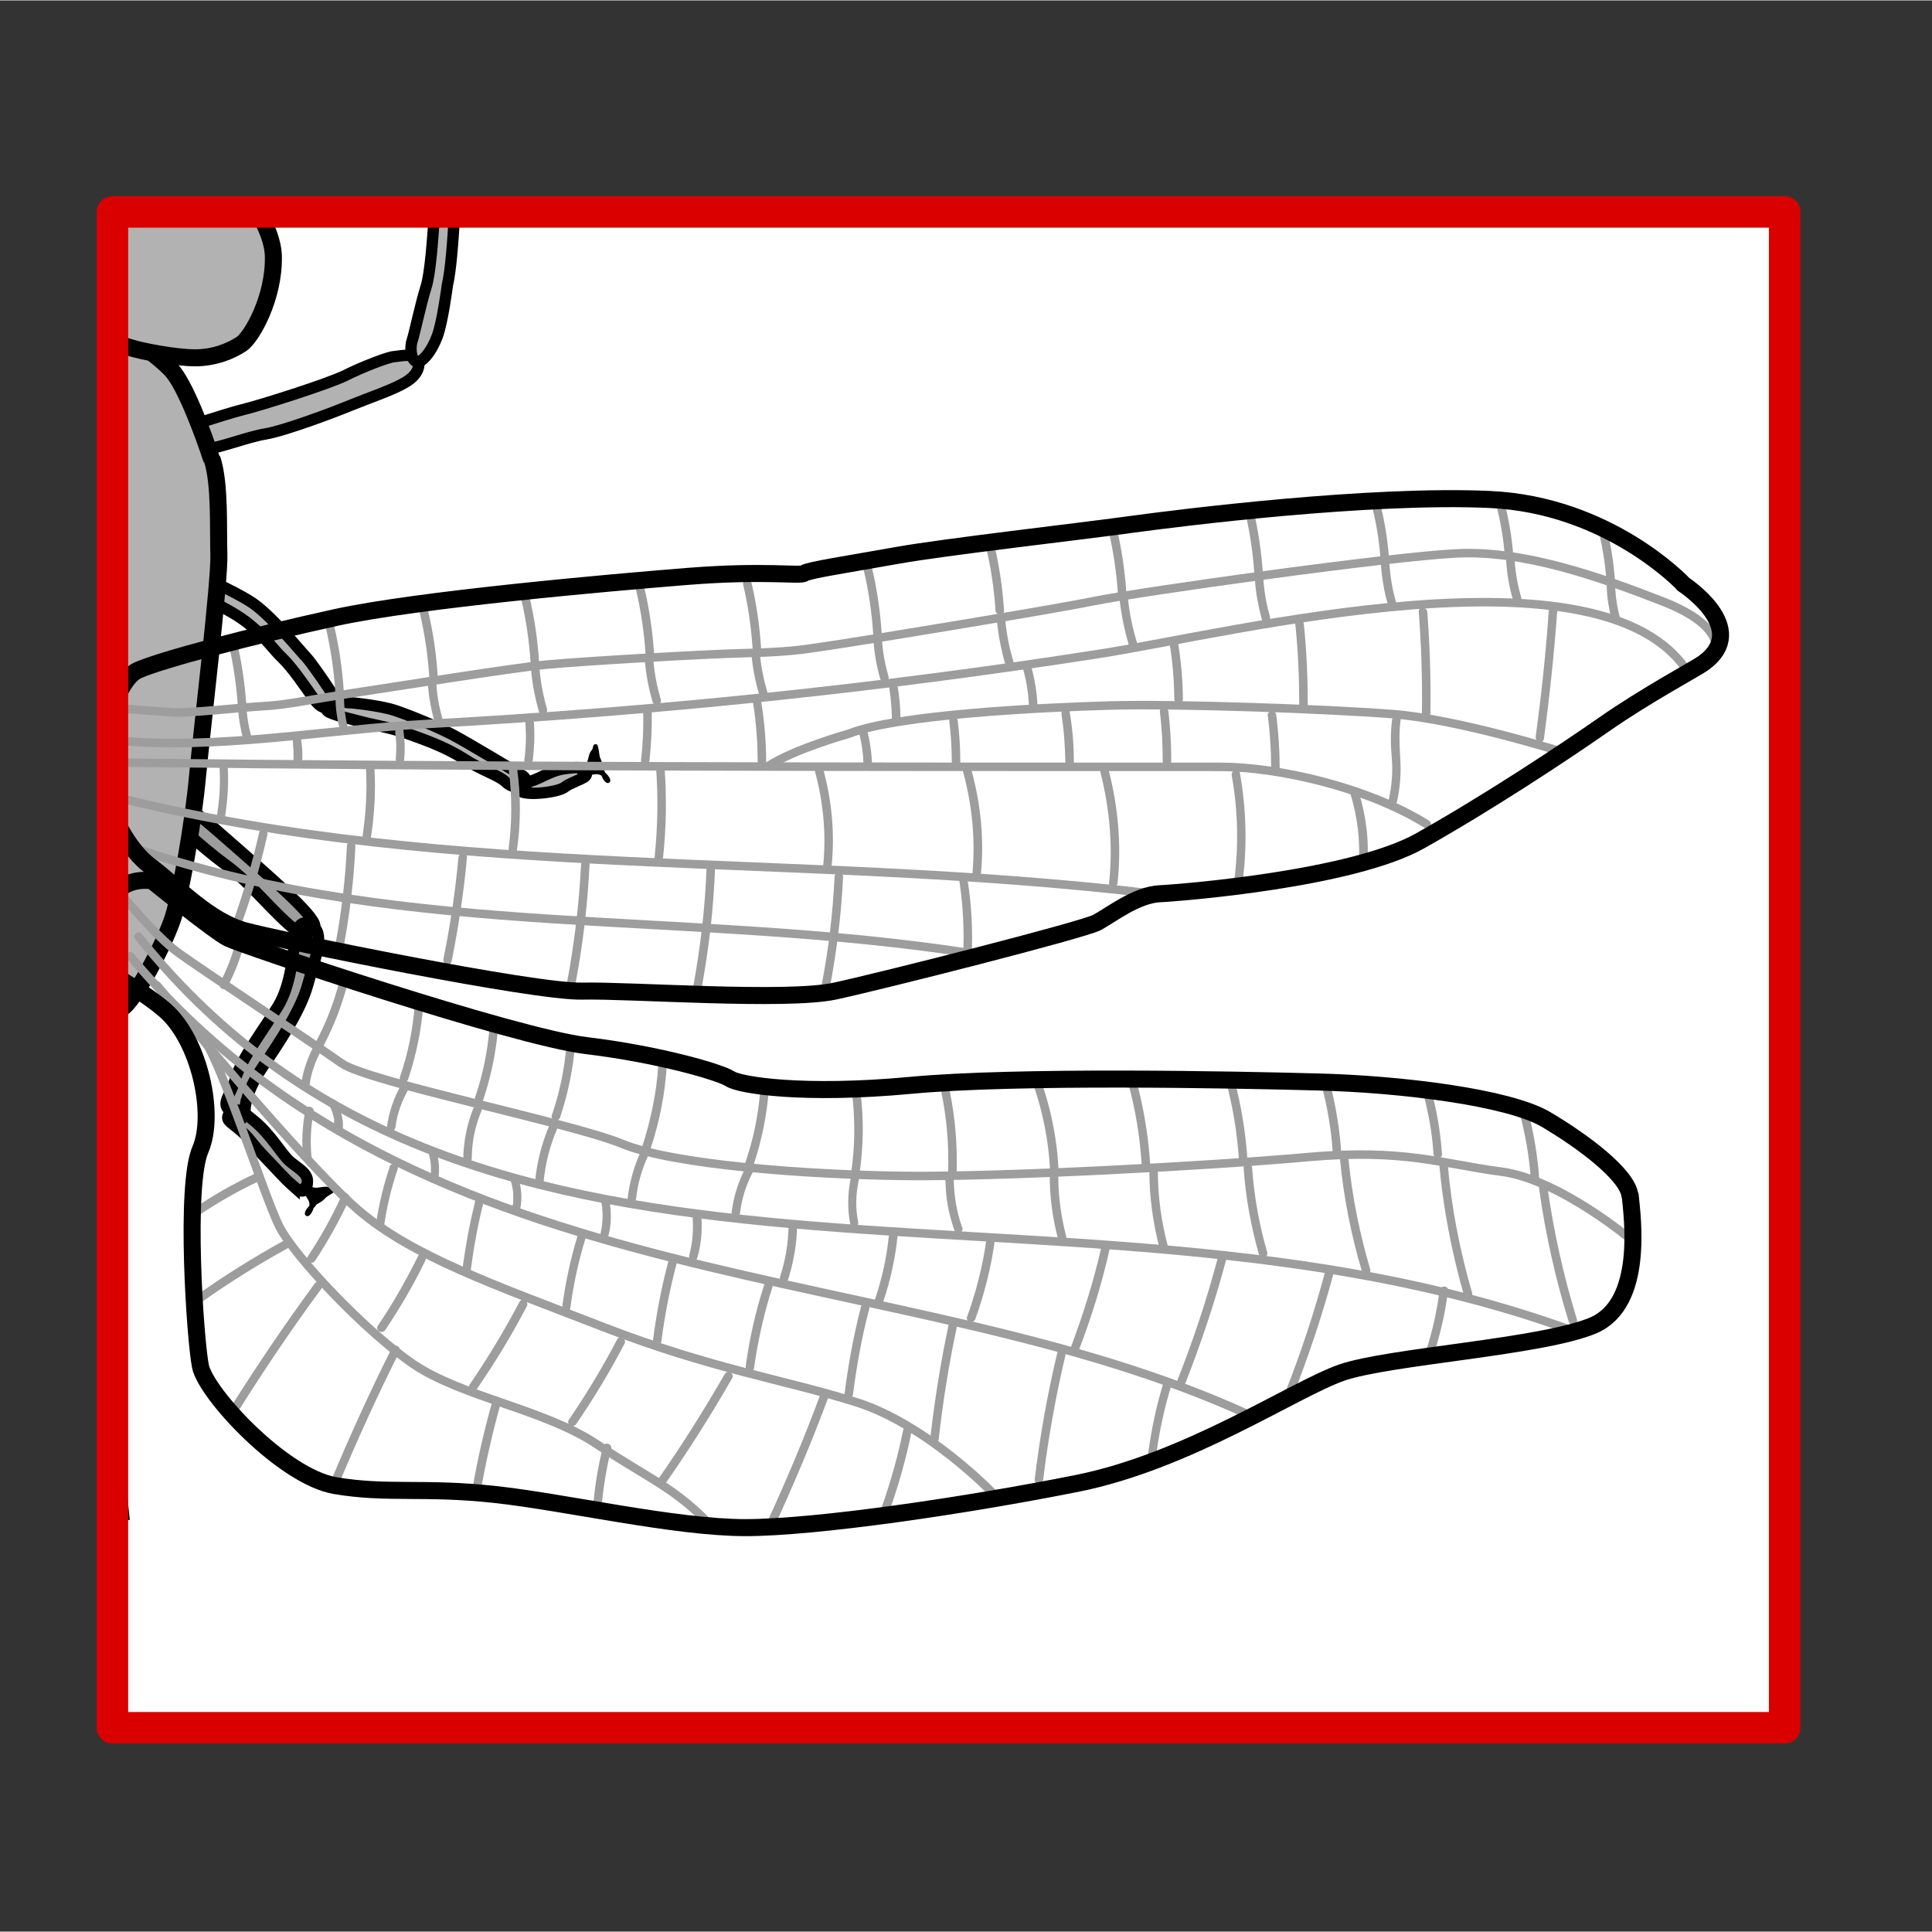 <?xml version="1.0" encoding="UTF-8" standalone="no"?>
<svg
   width="68.03"
   height="68.03"
   viewBox="0 0 68.06 68.03"
   version="1.1"
   id="svg159"
   xmlns="http://www.w3.org/2000/svg"
   xmlns:svg="http://www.w3.org/2000/svg">
  <rect x="0" y="0" width="68.06" height="68.03" fill="#333333" stroke="none"/>
  <defs
     id="defs1">
    <style
       id="style1">
      .cls-1 {
        fill: #fef4d1;
        opacity: 0;
      }

      .cls-2 {
        fill: #9d9d9d;
      }

      .cls-3, .cls-4, .cls-5, .cls-6, .cls-7, .cls-8, .cls-9 {
        stroke: #000;
      }

      .cls-3, .cls-4, .cls-8, .cls-9 {
        stroke-width: .4px;
      }

      .cls-3, .cls-5, .cls-6, .cls-8 {
        stroke-miterlimit: 2;
      }

      .cls-3, .cls-5, .cls-9 {
        fill: #b2b2b2;
      }

      .cls-4 {
        stroke-miterlimit: 10;
      }

      .cls-4, .cls-8 {
        fill: #9d9d9d;
      }

      .cls-5, .cls-7 {
        stroke-width: .6px;
      }

      .cls-10 {
        fill: #da0000;
        stroke-width: .5px;
      }

      .cls-10, .cls-7, .cls-11, .cls-12, .cls-9, .cls-13 {
        stroke-linecap: round;
        stroke-linejoin: round;
      }

      .cls-10, .cls-11 {
        stroke: #da0000;
      }

      .cls-6 {
        stroke-width: .16px;
      }

      .cls-14 {
        fill: #fff;
      }

      .cls-7, .cls-11, .cls-12, .cls-13 {
        fill: none;
      }

      .cls-11 {
        stroke-width: .75px;
      }

      .cls-12 {
        stroke: #9d9d9d;
        stroke-width: .3px;
      }

      .cls-13 {
        stroke: #da0000;
        stroke-width: 1.11px;
      }
    </style>
  </defs>
  <g
     id="Ebene_7"
     data-name="Ebene 7">
    <rect
       class="cls-1"
       width="68.03"
       height="68.03"
       id="rect1" />
  </g>
  <g
     id="Ebene_9"
     data-name="Ebene 9">
    <g
       id="Ebene_4"
       data-name="Ebene 4">
      <rect
         class="cls-14"
         x="6.57"
         y="4.53"
         width="53.68"
         height="59.22"
         transform="translate(67.55 .73) rotate(90)"
         id="rect2" />
    </g>
  </g>
  <g
     id="Ebene_12"
     data-name="Ebene 12">
    <path
       class="cls-2"
       d="M8.05,22.65c.17.73.28,1.47.33,2.22.01.19.31.19.3,0-.05-.77-.16-1.54-.34-2.3-.04-.19-.33-.11-.29.08h0Z"
       id="path2" />
    <path
       class="cls-3"
       d="M4.35,53.33c-.04-.38-.07-.69-.08-.82-.02-.45-.12-3.54-.18-4.23-.03-.38-.1-.56-.2-.7,0,1.73.02,3.45.04,5.18.16.18.3.37.42.57Z"
       id="path3" />
    <path
       class="cls-3"
       d="M3.89,47.64c.43-.56.16-1.48.13-1.95-.04-.54-.22-2.66-.05-3.95s.12-3.43,0-4.24c-.02-.12-.08-.24-.15-.35.03,3.5.07,6.99.08,10.49Z"
       id="path4" />
    <g
       id="g22">
      <path
         class="cls-8"
         d="M11.09,32.61c0-.39-1.67-1.81-3.31-3.25-1.64-1.44-3.7-2.79-3.7-2.79,0,0-.07.01-.15.04-.01.1-.02.2-.04.31.24.25.6.66,1.49,1.37.93.75,1.62,1.46,2.57,2.16.95.69,1.65,1.68,2.53,2.36.88.68.61.2.61-.2Z"
         id="path5" />
      <path
         class="cls-4"
         d="M8.63,39.12s-.03-.59.61-1.53,1.36-2.03,1.6-2.91.6-1.73.21-2.05-.6-.02-.66.42-.12,1.61-.6,2.39c-.44.72-1.29,1.85-1.48,2.51s-.58.92-.16,1.2.47-.04.47-.04Z"
         id="path6" />
      <path
         class="cls-4"
         d="M10.36,41.8c-.36-.32-.63-.64-1-1.02-.5-.51-.51-.64-.85-.94-.46-.39-.59-.39-.41-.67s.63.12.84.29c.6.49.98,1.18,1.25,1.42s.64.41.64.71-.12.51-.47.2Z"
         id="path7" />
      <g
         id="g9">
        <path
           d="M10.48,32.68c.13-.07.27-.13.38-.11s.2.14.12.26c-.03.04-.06.08-.11.1-.11.07-.24.09-.33.04s-.13-.15-.11-.27"
           id="path8" />
        <path
           d="M10.53,32.76s.05-.02.07-.04c.01,0,.02-.01.04-.02.02,0,0,0,0,0,0,0,.02,0,.03-.01.02,0,.05-.02.07-.02.01,0,.02,0,.04,0,0,0,.01,0,.02,0,.01,0-.02,0,0,0,.01,0,.02,0,.03,0,0,0,.01,0,.02,0,.02,0,0,0,0,0,0,0,.03,0,.03,0,.02,0,0,0,0,0,0,0,.02,0,.02.01,0,0,0,0,0,0,0,0,0,0,.01,0,0,0,0,0,0,0,.01.01,0,0,0,0,0,0,.01.02.01.02,0,0,0-.02,0,0,0,0,0,.01,0,.02,0,.02,0,0,0,0,0,0,0,.01,0,.01,0,0,0,.01,0,.01,0,0,0-.02,0,0,0,0-.01.03,0,.01,0,.01-.01.03-.02.04.01-.02,0,0-.01.01,0,0-.02.02-.03.02,0,0-.01.01,0,0,0,0,0,0-.01.01-.01,0-.02.02-.04.02-.01,0-.02.01-.03.02-.01,0,.01,0,0,0,0,0,0,0-.01,0-.01,0-.02,0-.03,0,0,0-.01,0-.02,0,0,0-.03,0,0,0,0,0-.06,0-.06,0,0,0,.02,0,0,0,0,0,0,0-.01,0s0,0-.01,0c0,0-.02,0,0,0,.01,0,0,0,0,0,0,0-.01,0-.02,0-.02,0,0,0,0,0,0,0-.01-.01-.02-.01,0,0,0,0,0-.01,0,0,0,.01,0,0,0,0-.02-.03-.02-.03,0,0,0,.02,0,0,0,0,0-.01,0-.02,0,0,0,0,0-.01,0-.01,0,.02,0,0,0-.01,0-.03,0-.04,0,0,0-.01,0-.02,0,.02,0,0,0,0,.01-.05-.02-.11-.07-.12-.05-.01-.11.02-.12.07-.03.14,0,.28.12.36s.27.06.39.01c.13-.05.25-.17.26-.31,0-.13-.09-.25-.22-.27-.16-.03-.33.05-.47.12-.05.02-.06.09-.04.14.03.05.09.06.14.04h0Z"
           id="path9" />
      </g>
      <g
         id="g11">
        <path
           d="M8.21,39c.14.04.28.08.36.17s.05.23-.09.26c-.05.01-.1.01-.15,0-.13-.02-.24-.09-.28-.18s0-.19.1-.26"
           id="path10" />
        <path
           d="M8.19,39.1c.05.01.11.03.16.05.01,0,.02,0,.03.01.02,0-.01,0,0,0,0,0,.01,0,.02,0,.02.01.04.02.06.04,0,0,.01,0,.02.01,0,0-.02-.01,0,0,0,0,.01.01.02.02,0,0,0,0,.01.01,0,0-.01-.02,0,0,0,0,0,.02.01.03-.01-.01,0-.02,0,0,0,0,0,0,0,.01,0,.01,0,.01,0,0,0,0,0,0,0,.01,0,0,0,0,0,.01,0,.02,0,0,0,0,0,0,0,.02,0,.03,0,.01.01-.02,0,0,0,0,0,0,0,0,0,.01,0,0,0,0,0,0,0,0,0,.01,0,0-.01,0-.01.01,0,0,.02-.01,0,0,0,0-.02.01-.03.02.02,0,0,0,0,0,0,0-.01,0-.02,0,0,0-.01,0-.02,0,0,0,.02,0,0,0-.01,0-.03,0-.04,0,0,0-.02,0-.02,0-.02,0,.01,0-.01,0-.02,0-.05-.01-.07-.02,0,0-.03-.01-.01,0-.01,0-.02-.01-.03-.02s-.02-.01-.03-.02c-.01,0,0,0,0,0,0,0,0,0-.01,0,0,0-.02-.02-.02-.02,0,0,0,0,0-.01,0,.01,0,.01,0,0,0,0,0,0,0,0,0,0,0,0,0-.01,0,0,0,0,0,0,0,0,0,0,0,0,0,0,0-.03,0-.03,0,0,0,.02,0,0,0,0,0-.01,0-.02,0-.02,0,0,0,0,0,0,0-.02,0-.02,0,0,0-.01,0-.01,0,.01,0,.01,0,0,0,0,0,0,0,0,0-.01.01-.02.02-.03-.01.02,0,0,0,0,0,0,.01-.01.02-.02,0,0,0,0,.01-.01,0,0,0,0,0,0,0,0,0,0,.01,0,.04-.03.07-.09.04-.13-.03-.04-.09-.07-.13-.04-.12.08-.2.22-.15.36.04.13.17.21.29.25s.31.04.4-.08c.09-.1.08-.25-.01-.35-.1-.11-.26-.15-.4-.19-.05-.01-.11.02-.12.07s.02.11.07.12h0Z"
           id="path11" />
      </g>
      <path
         class="cls-6"
         d="M10.65,41.74s.25.13.41.16.36-.06.5-.02.3-.06.14.05-.25.14-.33.24-.28.16-.3.22-.22.2-.25.33.28-.2.11-.5-.25-.35-.25-.35l-.03-.13Z"
         id="path12" />
      <path
         class="cls-3"
         d="M6.72,20.22c.23,0,1.43.53,2.12.97s1.78,1.78,1.95,1.95,1.01,1.4,1.02,1.46.19.08-.06.22-.42.17-.71-.24-.74-1.07-1.08-1.4-.5-.59-.88-.94c-.42-.39-.71-.58-1.27-.88-.38-.2-1.15-.33-1.21-.5s-.05-.64.13-.64Z"
         id="path13" />
      <path
         class="cls-3"
         d="M18.44,27.33s-2.09-1.26-2.55-1.49c-.69-.35-1.77-.78-2.15-.88-.57-.14-1.3-.22-1.46-.22s-.14-.09-.33-.02-.31-.13-.44.26c-.04.13.69.29,1.18.42s1.1.22,1.7.44c.49.18,1.25.43,1.94.87s1.23.58,1.48.82.53.19.6.11.17-.2.03-.31Z"
         id="path14" />
      <path
         class="cls-3"
         d="M19.85,27.07c.22-.03.55-.08.66-.01s.24.2.06.31-.53.22-.67.34c-.23.19-1.38.32-1.59.13-.09-.08-.02-.19.13-.25s.27-.07.55-.2c.25-.12.57-.28.86-.32Z"
         id="path15" />
      <g
         id="g17">
        <path
           d="M18.19,27.49c.09-.04.2-.07.3-.05s.18.14.13.23c-.02.03-.04.06-.07.07-.08.05-.19.04-.26,0s-.13-.14-.12-.24"
           id="path16" />
        <path
           d="M18.21,27.57s.08-.03.13-.04c.01,0,.02,0,.03,0,0,0,.02,0,0,0,0,0,0,0,.01,0,.01,0,.02,0,.03,0,0,0,0,0,.01,0,0,0,.03,0,.01,0,0,0,.02,0,.03,0,0,0,0,0,.01,0,.01,0-.01,0,0,0,0,0,.01,0,.02.01,0,0,0,0,.01,0-.02,0,0,0,0,0,0,0,.01,0,.02.02,0,0,.01.01,0,0,0,0,0,0,0,0,0,0,0,.01.01.02,0,.01,0,0,0,0,0,0,0,0,0,.01,0,0,0,0,0,.01,0,0,0,.01,0,0s0,0,0,.01c0,.02,0,0,0,0,0,0,0,0,0,.01,0,0,0,0,0,.01,0-.01,0,0,0,0,0,0,0,.01,0,0,0,0,0,0,0,0,0,0-.01.01-.02.02.01-.01,0,0-.01,0,0,0,0,0-.01,0,0,0,0,0,0,0-.02,0-.04.01-.05.01.02,0,0,0-.01,0,0,0-.02,0-.03,0-.02,0,0,0,0,0,0,0,0,0-.01,0,0,0-.02,0-.03,0,0,0,0,0,0,0-.01,0,.01,0,0,0,0,0-.02-.01-.03-.02,0,0-.01,0,0,0,0,0,0,0-.01-.01,0,0-.01-.01-.02-.02,0,0,0-.01,0,0,0,0,0,0,0-.01,0,0-.01-.02-.02-.03,0,0,0-.01,0,0,0,.01,0,0,0,0,0,0,0-.02,0-.03,0,0,0-.02,0,0,0,.01,0,0,0,0,0-.01,0-.02,0-.03,0-.04-.04-.08-.08-.08-.05,0-.08.04-.08.08,0,.1.04.21.12.27.09.07.21.1.32.07s.2-.12.2-.23c0-.1-.07-.19-.16-.23-.13-.06-.26-.02-.38.03-.04.02-.07.05-.06.1.01.04.06.07.1.06h0Z"
           id="path17" />
      </g>
      <g
         id="g19">
        <path
           d="M11.55,24.68c.09-.04.2-.07.3-.05s.18.14.13.23c-.02.03-.04.06-.07.07-.08.05-.19.04-.26,0s-.13-.14-.12-.24"
           id="path18" />
        <path
           d="M11.58,24.76s.08-.03.13-.04c.01,0,.02,0,.03,0,0,0,.02,0,0,0,0,0,0,0,.01,0,.01,0,.02,0,.03,0,0,0,0,0,.01,0,0,0,.03,0,.01,0,0,0,.02,0,.03,0,0,0,0,0,.01,0,.01,0-.01,0,0,0,0,0,.01,0,.02.01,0,0,0,0,.01,0-.02,0,0,0,0,0,0,0,.01,0,.02.02,0,0,.01.01,0,0,0,0,0,0,0,0,0,0,0,.01.01.02,0,.01,0,0,0,0,0,0,0,0,0,.01,0,0,0,0,0,.01,0,0,0,.01,0,0s0,0,0,.01c0,.02,0,0,0,0,0,0,0,0,0,.01,0,0,0,0,0,.01,0-.01,0,0,0,0,0,0,0,.01,0,0,0,0,0,0,0,0,0,0-.01.01-.02.02.01-.01,0,0-.01,0,0,0,0,0-.01,0,0,0,0,0,0,0-.02,0-.04.01-.05.01.02,0,0,0-.01,0,0,0-.02,0-.03,0-.02,0,0,0,0,0,0,0,0,0-.01,0,0,0-.02,0-.03,0,0,0,0,0,0,0-.01,0,.01,0,0,0,0,0-.02-.01-.03-.02,0,0-.01,0,0,0,0,0,0,0-.01-.01,0,0-.01-.01-.02-.02,0,0,0-.01,0,0,0,0,0,0,0-.01,0,0-.01-.02-.02-.03,0,0,0-.01,0,0,0,.01,0,0,0,0,0,0,0-.02,0-.03,0,0,0-.02,0,0,0,.01,0,0,0,0,0-.01,0-.02,0-.03,0-.04-.04-.08-.08-.08-.05,0-.08.04-.08.08,0,.1.04.21.12.27.09.07.21.1.32.07s.2-.12.2-.23c0-.1-.07-.19-.16-.23-.13-.06-.26-.02-.38.03-.04.02-.07.05-.06.1.01.04.06.07.1.06h0Z"
           id="path19" />
      </g>
      <path
         class="cls-6"
         d="M20.42,27.25s.21-.18.3-.31.08-.36.18-.47.06-.3.1-.11.03.29.09.4.03.32.09.36.1.28.21.36-.08-.34-.42-.3-.42.1-.42.1l-.13-.02Z"
         id="path20" />
      <path
         class="cls-9"
         d="M5.56,15.36s2.39-.8,2.98-.94,3.03-.91,3.63-1.21,1.48-.64,1.7-.66.83-.16.88.16-.18.6-.57.8c-.44.24-1.1.46-1.82.75-.63.26-2.34.9-3,1.01s-1.6.49-2.09.53-1.76.25-1.71-.44Z"
         id="path21" />
      <path
         class="cls-9"
         d="M15.31,7.38c-.06,1.01-.15,2.24-.3,2.71-.2.64-.42,1.7-.49,1.89s-.07.66.14.74c.21.08.56-.39.74-.88.19-.49.36-1.81.36-1.81.12-.52.19-1.43.26-2.64-.26,0-.48.02-.72,0Z"
         id="path22" />
    </g>
    <path
       class="cls-5"
       d="M7.46,16.18c-.28-.86-.94-2.66-1.43-3.17-.46-.48-1.45-1.22-1.91-1.36-.07,1.28-.17,2.56-.29,3.83.13.26.24.54.32.83.06.44-.2.95-.14,1.39,0,.82.11,1.52-.26,2.24.38,1.18.6,2.46.18,3.62.09.37-.11.81-.1,1.19.18.82.18,1.69,0,2.51,0,.46.14.89.03,1.33.22.6.11,1.28.11,1.93.14.87.07,1.77-.19,2.6,0,.08.02.15.02.23.01.76,0,1.52.02,2.27.15,0,.3-.03.44-.1.47-.23,1.57-2.36,1.84-3.22.27-.86.71-3.32.86-4.99.16-1.67.79-6.95.75-7.81-.03-.86.05-2.48-.24-3.35Z"
       id="path23" />
    <path
       class="cls-5"
       d="M6.49,7.49c-.85,0-1.49,0-2.33,0-.08,1.52-.15,3.03-.23,4.55.26.07.5.14.66.19.39.13,1.6.36,2.29.36s1.27-.25,1.63-.49c.36-.24,1.15-1.63,1.12-3.08-.01-.51-.24-1.06-.55-1.59-.86-.08-1.67.05-2.6.05Z"
       id="path24" />
    <path
       class="cls-12"
       d="M60.41,23.02s.48-.93-1.79-1.83c-2.27-.89-4.96-1.83-7.3-1.71-2.35.11-11.1,1.34-12.78,1.68s-8.72,1.49-9.32,1.57-1.16.22-2.87.26-5.96.3-7.12.41-5.59.82-6.86,1.01-2.27.41-3.06.45-2.65.26-3.24.22-1.97-.15-1.97-.15"
       id="path25" />
    <path
       class="cls-12"
       d="M59.48,23.69c-2.97-4.74-16.15-1.39-20.7-.68-7.93,1.24-15.73,2.04-23.75,2.48-3.62.2-7.31.92-10.92.58"
       id="path26" />
    <path
       class="cls-12"
       d="M50.26,29.02c-2.1-1.31-5.26-2.02-7.26-2.02-13,0-26,0-38.74-.15"
       id="path27" />
    <path
       class="cls-12"
       d="M40.37,31.44c-12.37-1.44-24.37-.44-36.07-3.32"
       id="path28" />
    <path
       class="cls-12"
       d="M55.05,26.48s-3.65-1.16-6-1.34-7.56-.37-9.99-.3-7.46.32-9.15.99c0,0-1.89.53-2.81,1.12"
       id="path29" />
    <path
       class="cls-12"
       d="M57.53,43.71s-2.57-2.18-4.64-2.45-3.43-.82-6.86-.51c-3.43.31-10.79.7-14.18.66-3.39-.04-8.14-.39-9.93-1.13s-8.96-2.18-9.89-2.84-5.02-3.35-5.8-3.93-2.03-2.1-2.03-2.1"
       id="path30" />
    <path
       class="cls-12"
       d="M55.19,46.79c-17.77-6.37-38.38,1.13-50.31-13.81"
       id="path31" />
    <path
       class="cls-12"
       d="M44.09,49.87c-12.29-5.69-29.16-3.82-39.5-16.2"
       id="path32" />
    <path
       class="cls-12"
       d="M34.94,52.55s-2.3-2.38-4.75-3.16c-2.45-.78-5.1-1.17-8.92-2.65-3.82-1.48-6.74-2.49-8.65-4.13s-6.82-7.6-7.09-7.91"
       id="path33" />
    <path
       class="cls-12"
       d="M24.85,53.53c-1.17-1.17-2.03-1.48-3.86-2.69-1.83-1.21-4.71-1.64-6.43-2.8-1.71-1.17-4.17-3.78-4.71-4.83s-2.14-6.12-2.73-6.66"
       id="path34" />
    <path
       class="cls-2"
       d="M11.48,22.11c.17.73.28,1.47.33,2.22.01.19.31.19.3,0-.05-.77-.16-1.54-.34-2.3-.04-.19-.33-.11-.29.08h0Z"
       id="path35" />
    <path
       class="cls-2"
       d="M14.79,21.58c.17.73.28,1.47.33,2.22.01.19.31.19.3,0-.05-.77-.16-1.54-.34-2.3-.04-.19-.33-.11-.29.08h0Z"
       id="path36" />
    <path
       class="cls-2"
       d="M18.36,21.08c.17.73.28,1.47.33,2.22.01.19.31.19.3,0-.05-.77-.16-1.54-.34-2.3-.04-.19-.33-.11-.29.08h0Z"
       id="path37" />
    <path
       class="cls-2"
       d="M22.41,20.78c.17.73.28,1.47.33,2.22.01.19.31.19.3,0-.05-.77-.16-1.54-.34-2.3-.04-.19-.33-.11-.29.08h0Z"
       id="path38" />
    <path
       class="cls-2"
       d="M26.18,20.58c.17.73.28,1.47.33,2.22.01.19.31.19.3,0-.05-.77-.16-1.54-.34-2.3-.04-.19-.33-.11-.29.08h0Z"
       id="path39" />
    <path
       class="cls-2"
       d="M30.43,20.08c.17.73.28,1.47.33,2.22.01.19.31.19.3,0-.05-.77-.16-1.54-.34-2.3-.04-.19-.33-.11-.29.08h0Z"
       id="path40" />
    <path
       class="cls-2"
       d="M34.74,19.27c.17.73.28,1.47.33,2.22.01.19.31.19.3,0-.05-.77-.16-1.54-.34-2.3-.04-.19-.33-.11-.29.08h0Z"
       id="path41" />
    <path
       class="cls-2"
       d="M39.05,18.67c.17.73.28,1.47.33,2.22.01.19.31.19.3,0-.05-.77-.16-1.54-.34-2.3-.04-.19-.33-.11-.29.08h0Z"
       id="path42" />
    <path
       class="cls-2"
       d="M43.86,18c.17.73.28,1.47.33,2.22.01.19.31.19.3,0-.05-.77-.16-1.54-.34-2.3-.04-.19-.33-.11-.29.08h0Z"
       id="path43" />
    <path
       class="cls-2"
       d="M48.3,17.69c.17.64.28,1.29.33,1.95.01.19.31.19.3,0-.05-.68-.16-1.36-.34-2.03-.05-.19-.34-.11-.29.08h0Z"
       id="path44" />
    <path
       class="cls-2"
       d="M52.68,17.67c.17.62.28,1.25.33,1.89.01.19.31.19.3,0-.05-.66-.16-1.32-.34-1.97-.05-.19-.34-.11-.29.08h0Z"
       id="path45" />
    <path
       class="cls-2"
       d="M56.26,18.47c.17.64.28,1.29.33,1.95.01.19.31.19.3,0-.05-.68-.16-1.36-.34-2.03-.05-.19-.34-.11-.29.08h0Z"
       id="path46" />
    <path
       class="cls-2"
       d="M56.6,20.63c.01.41.08.82.18,1.21.05.19.34.11.29-.08-.1-.37-.16-.75-.17-1.13,0-.08-.07-.15-.15-.15s-.15.07-.15.15h0Z"
       id="path47" />
    <path
       class="cls-2"
       d="M53.06,19.76c.03.46.11.92.24,1.36.05.19.34.11.29-.08-.12-.42-.2-.85-.23-1.28,0-.08-.06-.15-.15-.15-.08,0-.16.07-.15.15h0Z"
       id="path48" />
    <path
       class="cls-2"
       d="M48.65,19.9c.03.45.11.91.23,1.34.05.19.34.11.29-.08-.12-.41-.19-.84-.22-1.26,0-.08-.07-.15-.15-.15-.08,0-.16.07-.15.15h0Z"
       id="path49" />
    <path
       class="cls-2"
       d="M44.21,20.43c.03.46.12.92.24,1.37.05.19.34.11.29-.08-.12-.42-.2-.85-.23-1.29,0-.08-.06-.15-.15-.15-.08,0-.16.07-.15.15h0Z"
       id="path50" />
    <path
       class="cls-2"
       d="M39.44,21.1c.06.54.17,1.07.32,1.59.06.18.34.11.29-.08-.15-.49-.26-1-.31-1.51,0-.08-.06-.15-.15-.15-.07,0-.16.07-.15.15h0Z"
       id="path51" />
    <path
       class="cls-2"
       d="M35.12,21.86c.05.51.15,1.02.29,1.51.05.18.34.11.29-.08-.14-.47-.24-.95-.28-1.43,0-.08-.06-.15-.15-.15-.07,0-.16.07-.15.15h0Z"
       id="path52" />
    <path
       class="cls-2"
       d="M30.77,22.54c.03.46.11.92.24,1.36.05.19.34.11.29-.08-.12-.42-.2-.85-.23-1.28,0-.08-.06-.15-.15-.15-.08,0-.16.07-.15.15h0Z"
       id="path53" />
    <path
       class="cls-2"
       d="M26.47,23.01c.04.48.13.96.27,1.43.05.19.34.11.29-.08-.13-.44-.22-.89-.26-1.35,0-.08-.06-.15-.15-.15-.08,0-.16.07-.15.15h0Z"
       id="path54" />
    <path
       class="cls-2"
       d="M22.72,23.28c.04.48.13.96.27,1.43.05.19.34.11.29-.08-.13-.44-.22-.89-.26-1.35,0-.08-.06-.15-.15-.15-.08,0-.16.07-.15.15h0Z"
       id="path55" />
    <path
       class="cls-2"
       d="M18.71,23.59c.04.49.14.98.27,1.45.05.18.34.11.29-.08-.13-.45-.22-.91-.26-1.37,0-.08-.06-.15-.15-.15-.08,0-.16.07-.15.15h0Z"
       id="path56" />
    <path
       class="cls-2"
       d="M15.07,24.04c.03.46.11.91.23,1.35.05.19.34.11.29-.08-.12-.41-.2-.84-.22-1.27,0-.08-.07-.15-.15-.15-.08,0-.16.07-.15.15h0Z"
       id="path57" />
    <path
       class="cls-2"
       d="M11.82,24.58c0,.38.06.76.16,1.13.02.08.11.13.18.1s.13-.11.1-.18c-.09-.34-.14-.7-.14-1.05,0-.08-.07-.15-.15-.15s-.15.07-.15.15h0Z"
       id="path58" />
    <path
       class="cls-2"
       d="M8.38,24.79c.01.41.08.82.18,1.21.05.19.34.11.29-.08-.1-.37-.16-.75-.17-1.13,0-.08-.07-.15-.15-.15s-.15.07-.15.15h0Z"
       id="path59" />
    <path
       class="cls-2"
       d="M10.3,25.99s.01.07.02.11c0,.02,0,.04,0,.06,0,.03,0,0,0,.03,0,.07.01.14.02.21,0,.14,0,.28,0,.42,0,.08.07.15.15.15.09,0,.14-.07.15-.15.03-.3,0-.6-.05-.9-.02-.08-.11-.13-.18-.1-.08.03-.12.1-.1.18h0Z"
       id="path60" />
    <path
       class="cls-2"
       d="M13.92,25.8c.05.3.05.62.02.93,0,.08.07.15.15.15.09,0,.14-.07.15-.15.03-.34.02-.68-.03-1.01-.01-.08-.11-.12-.18-.1-.09.02-.12.1-.1.18h0Z"
       id="path61" />
    <path
       class="cls-2"
       d="M18.51,25.46c.03.43.02.87-.04,1.3,0,.08.08.15.15.15.09,0,.14-.07.15-.15.05-.43.07-.87.04-1.3,0-.08-.07-.15-.15-.15-.08,0-.16.07-.15.15h0Z"
       id="path62" />
    <path
       class="cls-2"
       d="M22.66,25.07c.01.57-.01,1.13-.08,1.7,0,.08.08.15.15.15.09,0,.14-.07.15-.15.06-.56.09-1.13.08-1.7,0-.19-.31-.19-.3,0h0Z"
       id="path63" />
    <path
       class="cls-2"
       d="M26.53,24.75c.11.69.16,1.39.16,2.09,0,.19.3.19.3,0,0-.73-.06-1.45-.18-2.17-.01-.08-.11-.12-.18-.1-.09.02-.12.1-.1.18h0Z"
       id="path64" />
    <path
       class="cls-2"
       d="M31.32,24.17c.06.37.09.74.1,1.11,0,.19.3.19.3,0,0-.4-.04-.79-.11-1.19-.01-.08-.11-.12-.18-.1-.08.02-.12.1-.1.18h0Z"
       id="path65" />
    <path
       class="cls-2"
       d="M36.05,23.59c.12.42.18.85.2,1.28,0,.19.31.19.3,0-.02-.46-.09-.92-.21-1.36-.05-.19-.34-.11-.29.08h0Z"
       id="path66" />
    <path
       class="cls-2"
       d="M41.2,22.64c.11.65.16,1.32.17,1.98,0,.19.3.19.3,0,0-.69-.07-1.38-.18-2.06-.03-.19-.32-.11-.29.08h0Z"
       id="path67" />
    <path
       class="cls-2"
       d="M45.63,21.96c.1.96.14,1.92.14,2.88,0,.19.3.19.3,0,0-.96-.04-1.92-.14-2.88-.02-.19-.32-.19-.3,0h0Z"
       id="path68" />
    <path
       class="cls-2"
       d="M49.98,21.54c.09,1.19.13,2.38.11,3.57,0,.19.3.19.3,0,.02-1.19-.02-2.38-.11-3.57-.02-.19-.32-.19-.3,0h0Z"
       id="path69" />
    <path
       class="cls-2"
       d="M54.56,21.48c-.1,1.49-.26,2.97-.46,4.45-.03.19.26.27.29.08.2-1.5.36-3.01.47-4.53.01-.19-.29-.19-.3,0h0Z"
       id="path70" />
    <path
       class="cls-2"
       d="M33.44,25.38c.06.48.09.96.09,1.45,0,.19.3.19.3,0,0-.48-.03-.97-.09-1.45-.01-.08-.06-.15-.15-.15-.07,0-.16.07-.15.15h0Z"
       id="path71" />
    <path
       class="cls-2"
       d="M37.39,25.13c.09.56.13,1.13.14,1.7,0,.19.3.19.3,0,0-.6-.05-1.19-.15-1.78-.01-.08-.11-.12-.18-.1-.09.02-.12.1-.1.18h0Z"
       id="path72" />
    <path
       class="cls-2"
       d="M40.86,25.05c.07.58.1,1.16.1,1.74,0,.19.3.19.3,0,0-.58-.03-1.16-.1-1.74-.01-.08-.06-.15-.15-.15-.07,0-.16.07-.15.15h0Z"
       id="path73" />
    <path
       class="cls-2"
       d="M30.26,25.8c.1.37.15.75.16,1.14,0,.08.07.15.15.15s.15-.07.15-.15c-.01-.41-.07-.82-.17-1.22-.05-.19-.34-.11-.29.08h0Z"
       id="path74" />
    <path
       class="cls-2"
       d="M44.66,25.18c.08.62.12,1.24.12,1.87,0,.19.3.19.3,0,0-.63-.04-1.25-.12-1.87-.01-.08-.06-.15-.15-.15-.07,0-.16.07-.15.15h0Z"
       id="path75" />
    <path
       class="cls-2"
       d="M49.04,25.34c-.06.46-.05.91-.01,1.37s0,.94-.1,1.41c-.04.19.25.27.29.08.1-.48.14-.96.11-1.46s-.05-.93.01-1.4c.02-.19-.28-.19-.3,0h0Z"
       id="path76" />
    <path
       class="cls-2"
       d="M7.73,26.96c.04.57.01,1.14-.08,1.7-.01.08.02.16.1.18.07.02.17-.02.18-.1.09-.59.13-1.18.09-1.78-.01-.19-.31-.19-.3,0h0Z"
       id="path77" />
    <path
       class="cls-2"
       d="M12.89,27.03c.05.81,0,1.62-.12,2.42-.03.19.26.27.29.08.13-.83.18-1.66.13-2.5-.01-.19-.31-.19-.3,0h0Z"
       id="path78" />
    <path
       class="cls-2"
       d="M17.92,27.09c.12.92.12,1.85,0,2.77-.03.19.26.27.29.08.14-.97.14-1.95,0-2.93-.03-.19-.31-.11-.29.08h0Z"
       id="path79" />
    <path
       class="cls-2"
       d="M23.11,27.01c.08,1.06.06,2.12-.05,3.17-.02.19.28.19.3,0,.11-1.05.13-2.11.05-3.17-.01-.19-.31-.19-.3,0h0Z"
       id="path80" />
    <path
       class="cls-2"
       d="M28.71,27.16c.29,1.08.4,2.19.29,3.3-.02.19.28.19.3,0,.11-1.14,0-2.28-.3-3.38-.05-.19-.34-.11-.29.08h0Z"
       id="path81" />
    <path
       class="cls-2"
       d="M33.93,27.18c.32,1.19.44,2.41.32,3.64-.02.19.28.19.3,0,.13-1.25,0-2.51-.33-3.71-.05-.19-.34-.11-.29.08h0Z"
       id="path82" />
    <path
       class="cls-2"
       d="M38.77,27.21c.32,1.27.44,2.58.3,3.88-.02.19.28.19.3,0,.14-1.33.02-2.67-.31-3.96-.05-.19-.34-.11-.29.08h0Z"
       id="path83" />
    <path
       class="cls-2"
       d="M43.39,27.3c.22,1.22.25,2.47.09,3.7-.02.19.28.19.3,0,.16-1.26.12-2.53-.1-3.78-.03-.19-.32-.11-.29.08h0Z"
       id="path84" />
    <path
       class="cls-2"
       d="M9.13,29.31c-.23,1.03-.53,2.04-.88,3.04-.07.18.22.26.29.08.36-.99.65-2.01.88-3.04.04-.19-.25-.27-.29-.08h0Z"
       id="path85" />
    <path
       class="cls-2"
       d="M12.22,29.78c-.05,1.14-.18,2.27-.39,3.4-.04.19.25.27.29.08.21-1.15.35-2.31.4-3.48,0-.19-.29-.19-.3,0h0Z"
       id="path86" />
    <path
       class="cls-2"
       d="M16.15,30.19c-.11,1.2-.29,2.4-.53,3.58-.04.19.25.27.29.08.24-1.21.43-2.43.54-3.66.02-.19-.28-.19-.3,0h0Z"
       id="path87" />
    <path
       class="cls-2"
       d="M20.47,30.43c-.07,1.41-.24,2.81-.5,4.2-.04.19.25.27.29.08.27-1.41.44-2.84.51-4.28,0-.19-.29-.19-.3,0h0Z"
       id="path88" />
    <path
       class="cls-2"
       d="M24.89,30.56c-.05,1.41-.22,2.81-.47,4.19-.04.19.25.27.29.08.26-1.41.43-2.84.48-4.27,0-.19-.29-.19-.3,0h0Z"
       id="path89" />
    <path
       class="cls-2"
       d="M29.4,30.87c-.06,1.27-.21,2.54-.45,3.79-.04.19.25.27.29.08.24-1.28.4-2.57.46-3.87,0-.19-.29-.19-.3,0h0Z"
       id="path90" />
    <path
       class="cls-2"
       d="M33.8,31.04c.13.87.17,1.75.13,2.63,0,.19.29.19.3,0,.04-.91,0-1.81-.15-2.71-.03-.19-.32-.11-.29.08h0Z"
       id="path91" />
    <path
       class="cls-12"
       d="M34.35,33.59c-10.07-1.58-19.85-.48-29.38-3.65"
       id="path92" />
    <path
       class="cls-2"
       d="M47.57,27.94c.25.82.36,1.67.29,2.53-.02.19.28.19.3,0,.08-.88-.04-1.76-.3-2.61-.06-.18-.35-.11-.29.08h0Z"
       id="path93" />
    <path
       class="cls-7"
       d="M59.3,20.56s-2.61-2.79-6.82-2.98c-4.21-.19-10.81.63-12.71.89-1.9.26-6.48.78-8.16,1.08-1.68.3-3.13.52-3.28.63-.15.11-1.34-.11-4.1.11s-9.54.82-12.41,1.45c-2.87.63-6.15,1.49-6.97,1.86-.39.18-.72.83-.96,1.52.11.7.08,1.43-.07,2.12,0,.3-.02.61-.07.91.31.81.84,1.81,1.51,2.32,1.08.82,2.12,1.97,3.39,2.31,1.27.34,10.17,2.16,11.85,2.12s7.19.37,8.91,0c1.71-.37,8.76-2.16,9.24-2.42.48-.26,1.38-.97,2.2-1.01.82-.04,6.78-.52,9.17-1.86,2.38-1.34,4.99-3.06,6.48-4.1,1.49-1.04,3.22-1.96,3.5-2.16,1.71-1.23-.71-2.79-.71-2.79Z"
       id="path94" />
    <path
       class="cls-2"
       d="M8.32,33.1c-.13.53-.32,1.03-.57,1.51-.09.17.17.32.26.15.26-.5.47-1.03.6-1.58.05-.19-.24-.27-.29-.08h0Z"
       id="path95" />
    <path
       class="cls-2"
       d="M11.96,34.53c-.18.73-.45,1.43-.8,2.1-.09.17.17.32.26.15.36-.69.64-1.42.83-2.17.05-.19-.24-.27-.29-.08h0Z"
       id="path96" />
    <path
       class="cls-2"
       d="M14.61,35.41c-.07.86-.24,1.7-.52,2.51-.06.18.23.26.29.08.28-.84.46-1.71.53-2.59.02-.19-.28-.19-.3,0h0Z"
       id="path97" />
    <path
       class="cls-2"
       d="M17.25,36.15c-.07.86-.24,1.7-.52,2.51-.06.18.23.26.29.08.28-.84.46-1.71.53-2.59.02-.19-.28-.19-.3,0h0Z"
       id="path98" />
    <path
       class="cls-2"
       d="M19.96,36.76c-.07.86-.24,1.7-.52,2.51-.06.18.23.26.29.08.28-.84.46-1.71.53-2.59.02-.19-.28-.19-.3,0h0Z"
       id="path99" />
    <path
       class="cls-2"
       d="M23.19,37.5c-.06.97-.26,1.93-.56,2.86-.06.18.23.26.29.08.32-.95.51-1.94.57-2.94.01-.19-.29-.19-.3,0h0Z"
       id="path100" />
    <path
       class="cls-2"
       d="M26.78,38.42c-.07.86-.24,1.7-.52,2.51-.06.18.23.26.29.08.28-.84.46-1.71.53-2.59.02-.19-.28-.19-.3,0h0Z"
       id="path101" />
    <path
       class="cls-2"
       d="M30.03,38.61c.09.85.09,1.71-.03,2.56-.03.19.26.27.29.08.12-.88.14-1.76.04-2.64-.02-.19-.32-.19-.3,0h0Z"
       id="path102" />
    <path
       class="cls-2"
       d="M33.17,38.51c.19.92.26,1.85.23,2.78,0,.19.29.19.3,0,.03-.96-.05-1.92-.24-2.86-.04-.19-.33-.11-.29.08h0Z"
       id="path103" />
    <path
       class="cls-2"
       d="M36.44,38.3c.31.93.5,1.9.55,2.88.01.19.31.19.3,0-.05-1.01-.24-2-.56-2.96-.06-.18-.35-.1-.29.08h0Z"
       id="path104" />
    <path
       class="cls-2"
       d="M39.76,38.2c.25.92.4,1.87.46,2.83.01.19.31.19.3,0-.06-.98-.22-1.96-.47-2.91-.05-.19-.34-.11-.29.08h0Z"
       id="path105" />
    <path
       class="cls-2"
       d="M43.19,38.08c.25.92.4,1.87.46,2.83.01.19.31.19.3,0-.06-.98-.22-1.96-.47-2.91-.05-.19-.34-.11-.29.08h0Z"
       id="path106" />
    <path
       class="cls-2"
       d="M46.55,38.19c.21.79.35,1.59.4,2.4.01.19.31.19.3,0-.06-.84-.19-1.67-.41-2.48-.05-.19-.34-.11-.29.08h0Z"
       id="path107" />
    <path
       class="cls-2"
       d="M50.1,38.37c.21.74.35,1.5.4,2.27.01.19.31.19.3,0-.06-.8-.19-1.59-.41-2.35-.05-.19-.34-.11-.29.08h0Z"
       id="path108" />
    <path
       class="cls-2"
       d="M53.53,39.18c.21.79.35,1.59.4,2.4.01.19.31.19.3,0-.06-.84-.19-1.67-.41-2.48-.05-.19-.34-.11-.29.08h0Z"
       id="path109" />
    <path
       class="cls-2"
       d="M11.12,36.72c-.27.47-.45.98-.52,1.52-.01.08.08.15.15.15.09,0,.14-.07.15-.15.06-.49.24-.95.48-1.37.1-.17-.16-.32-.26-.15h0Z"
       id="path110" />
    <path
       class="cls-2"
       d="M14.15,38.17c-.27.47-.45.98-.52,1.52-.01.08.08.15.15.15.09,0,.14-.07.15-.15.06-.49.24-.95.48-1.37.1-.17-.16-.32-.26-.15h0Z"
       id="path111" />
    <path
       class="cls-2"
       d="M16.67,39.04c-.22.56-.34,1.15-.35,1.75,0,.19.3.19.3,0,0-.58.12-1.14.34-1.67.03-.08-.03-.16-.1-.18-.09-.02-.15.03-.18.1h0Z"
       id="path112" />
    <path
       class="cls-2"
       d="M19.36,39.61c-.27.64-.45,1.31-.51,2.01-.02.19.28.19.3,0,.06-.64.22-1.27.47-1.85.03-.08.02-.16-.05-.21-.06-.04-.17-.02-.21.05h0Z"
       id="path113" />
    <path
       class="cls-2"
       d="M22.61,40.47c-.26.55-.43,1.13-.5,1.73,0,.08.07.15.15.15.09,0,.14-.07.15-.15.06-.55.22-1.09.46-1.58.04-.07.02-.16-.05-.21-.07-.04-.17-.02-.21.05h0Z"
       id="path114" />
    <path
       class="cls-2"
       d="M26.29,41.07c-.27.51-.45,1.06-.52,1.64,0,.08.08.15.15.15.09,0,.14-.07.15-.15.06-.52.23-1.03.48-1.49.09-.17-.17-.32-.26-.15h0Z"
       id="path115" />
    <path
       class="cls-2"
       d="M29.97,41.49c-.11.53-.12,1.08-.02,1.61.02.08.11.13.18.1.08-.02.12-.1.1-.18-.1-.48-.08-.98.02-1.45.02-.08-.02-.16-.1-.18-.07-.02-.17.02-.18.1h0Z"
       id="path116" />
    <path
       class="cls-2"
       d="M33.31,41.58c0,.59.11,1.18.31,1.74.03.08.1.13.18.1.07-.02.13-.11.1-.18-.19-.53-.29-1.09-.3-1.66,0-.19-.3-.19-.3,0h0Z"
       id="path117" />
    <path
       class="cls-2"
       d="M36.98,41.41c0,.75.1,1.49.29,2.21.05.19.34.11.29-.08-.18-.7-.28-1.41-.28-2.13,0-.19-.3-.19-.3,0h0Z"
       id="path118" />
    <path
       class="cls-2"
       d="M40.49,41.25c0,.92.13,1.83.36,2.71.05.19.34.11.29-.08-.23-.86-.35-1.74-.35-2.63,0-.19-.3-.19-.3,0h0Z"
       id="path119" />
    <path
       class="cls-2"
       d="M43.81,41.13c.07,1.03.26,2.06.54,3.05.05.19.34.11.29-.08-.28-.97-.46-1.97-.53-2.97-.01-.19-.31-.19-.3,0h0Z"
       id="path120" />
    <path
       class="cls-2"
       d="M47.21,40.87c.13,1.33.39,2.63.77,3.91.05.18.34.11.29-.08-.37-1.25-.63-2.53-.76-3.83-.02-.19-.32-.19-.3,0h0Z"
       id="path121" />
    <path
       class="cls-2"
       d="M50.7,40.99c.14,1.56.44,3.11.87,4.62.05.18.34.11.29-.08-.43-1.48-.73-3-.86-4.54-.02-.19-.32-.19-.3,0h0Z"
       id="path122" />
    <path
       class="cls-2"
       d="M54.22,41.86c.22,1.59.57,3.15,1.04,4.68.06.18.35.11.29-.08-.47-1.53-.82-3.1-1.04-4.68-.03-.19-.32-.11-.29.08h0Z"
       id="path123" />
    <path
       class="cls-2"
       d="M11.62,38.96c.07.14.12.3.15.45,0,.02,0,.04,0,.05,0,.01,0,.02,0,.03,0-.01,0-.01,0,0,0,.03,0,.07,0,.1,0,.07,0,.14,0,.21-.01.08.08.15.15.15.09,0,.14-.07.15-.15.05-.35-.06-.69-.21-1.01-.03-.07-.14-.09-.21-.05-.07.05-.09.13-.05.21h0Z"
       id="path124" />
    <path
       class="cls-2"
       d="M15.09,40.58c.05.16.08.32.09.47,0,.08,0,.15,0,.23,0,.08,0,.12-.03.2-.02.08.02.17.1.18.07.02.17-.02.18-.1.07-.35.04-.72-.07-1.06-.02-.08-.11-.13-.18-.1s-.13.11-.1.18h0Z"
       id="path125" />
    <path
       class="cls-2"
       d="M17.99,41.57c.05.16.08.32.09.47,0,.08,0,.15,0,.23,0,.08,0,.12-.03.2-.02.08.02.17.1.18.07.02.17-.02.18-.1.07-.35.04-.72-.07-1.06-.02-.08-.11-.13-.18-.1s-.13.11-.1.18h0Z"
       id="path126" />
    <path
       class="cls-2"
       d="M21.19,42.37c.06.34.05.7-.03,1.04-.02.08.03.16.1.18s.16-.03.18-.1c.1-.39.1-.8.03-1.2-.01-.08-.11-.12-.18-.1-.08.02-.12.1-.1.18h0Z"
       id="path127" />
    <path
       class="cls-2"
       d="M24.4,42.88c.03.45,0,.89-.12,1.32-.05.19.24.27.29.08.13-.45.17-.93.14-1.4,0-.08-.06-.15-.15-.15-.08,0-.16.07-.15.15h0Z"
       id="path128" />
    <path
       class="cls-2"
       d="M27.78,43.17c-.01.61-.11,1.21-.3,1.79-.06.18.23.26.29.08.19-.61.3-1.24.31-1.87,0-.19-.3-.19-.3,0h0Z"
       id="path129" />
    <path
       class="cls-2"
       d="M31.31,43.52c-.07.76-.24,1.5-.48,2.22-.06.18.23.26.29.08.25-.74.42-1.51.5-2.3.02-.19-.28-.19-.3,0h0Z"
       id="path130" />
    <path
       class="cls-2"
       d="M34.74,43.71c-.13.91-.36,1.8-.67,2.66-.07.18.22.26.29.08.31-.86.54-1.76.67-2.66.03-.19-.26-.27-.29-.08h0Z"
       id="path131" />
    <path
       class="cls-2"
       d="M38.8,43.91c-.27,1.2-.64,2.37-1.07,3.52-.07.18.22.26.29.08.44-1.15.8-2.32,1.07-3.52.04-.19-.25-.27-.29-.08h0Z"
       id="path132" />
    <path
       class="cls-2"
       d="M42.9,44.3c-.39,1.47-.87,2.91-1.43,4.33-.07.18.22.26.29.08.55-1.41,1.04-2.86,1.43-4.33.05-.19-.24-.27-.29-.08h0Z"
       id="path133" />
    <path
       class="cls-2"
       d="M46.69,44.75c-.39,1.47-.87,2.91-1.43,4.33-.07.18.22.26.29.08.55-1.41,1.04-2.86,1.43-4.33.05-.19-.24-.27-.29-.08h0Z"
       id="path134" />
    <path
       class="cls-2"
       d="M50.71,45.45c-.1.8-.28,1.58-.55,2.34-.06.18.23.26.29.08.27-.79.46-1.6.56-2.42.02-.19-.28-.19-.3,0h0Z"
       id="path135" />
    <path
       class="cls-2"
       d="M10.76,39.08c-.11.56-.14,1.14-.08,1.71,0,.08.06.15.15.15.07,0,.16-.07.15-.15-.06-.54-.04-1.09.07-1.63.04-.19-.25-.27-.29-.08h0Z"
       id="path136" />
    <path
       class="cls-2"
       d="M13.73,41.09c-.23.67-.39,1.36-.49,2.06-.01.08.02.16.1.18.07.02.17-.02.18-.1.1-.7.26-1.39.49-2.06.06-.18-.23-.26-.29-.08h0Z"
       id="path137" />
    <path
       class="cls-2"
       d="M16.73,42.35c-.2.79-.34,1.6-.45,2.41-.01.08.08.15.15.15.09,0,.14-.07.15-.15.1-.78.24-1.56.43-2.33.05-.19-.24-.27-.29-.08h0Z"
       id="path138" />
    <path
       class="cls-2"
       d="M20.33,43.58c-.24.79-.41,1.6-.52,2.41-.01.08.02.16.1.18.07.02.17-.02.18-.1.11-.82.28-1.62.52-2.41.06-.19-.23-.26-.29-.08h0Z"
       id="path139" />
    <path
       class="cls-2"
       d="M23.55,44.4c-.25.93-.43,1.88-.55,2.83-.02.19.28.19.3,0,.12-.93.3-1.85.54-2.75.05-.19-.24-.27-.29-.08h0Z"
       id="path140" />
    <path
       class="cls-2"
       d="M26.92,45.25c-.3.93-.52,1.89-.65,2.86-.03.19.26.27.29.08.14-.97.35-1.93.65-2.86.06-.18-.23-.26-.29-.08h0Z"
       id="path141" />
    <path
       class="cls-2"
       d="M30.33,46.02c-.26,1.01-.45,2.04-.58,3.08-.02.19.28.19.3,0,.13-1.01.31-2.02.57-3,.05-.19-.24-.27-.29-.08h0Z"
       id="path142" />
    <path
       class="cls-2"
       d="M33.42,46.64c-.28,1.33-.5,2.68-.65,4.03-.02.19.28.19.3,0,.15-1.33.36-2.65.64-3.95.04-.19-.25-.27-.29-.08h0Z"
       id="path143" />
    <path
       class="cls-2"
       d="M37.24,47.67c-.35,1.46-.61,2.94-.79,4.43-.02.19.28.19.3,0,.18-1.47.44-2.92.78-4.36.05-.19-.24-.27-.29-.08h0Z"
       id="path144" />
    <path
       class="cls-2"
       d="M40.97,48.75c-.24.79-.41,1.6-.52,2.41-.01.08.02.16.1.18.07.02.17-.02.18-.1.11-.82.28-1.62.52-2.41.06-.19-.23-.26-.29-.08h0Z"
       id="path145" />
    <path
       class="cls-2"
       d="M12.04,42.09c-.34.75-.74,1.47-1.2,2.16-.11.16.15.31.26.15.45-.69.86-1.41,1.2-2.16.08-.17-.18-.33-.26-.15h0Z"
       id="path146" />
    <path
       class="cls-2"
       d="M14.73,44.23c-.42.85-.89,1.67-1.42,2.46-.11.16.15.31.26.15.53-.79,1.01-1.61,1.42-2.46.08-.17-.17-.33-.26-.15h0Z"
       id="path147" />
    <path
       class="cls-2"
       d="M18.3,45.85c-.53,1-1.11,1.97-1.75,2.9-.11.16.15.31.26.15.64-.93,1.23-1.9,1.75-2.9.09-.17-.17-.32-.26-.15h0Z"
       id="path148" />
    <path
       class="cls-2"
       d="M21.74,47.17c-.51.98-1.08,1.92-1.7,2.83-.11.16.15.31.26.15.62-.91,1.19-1.85,1.7-2.83.09-.17-.17-.32-.26-.15h0Z"
       id="path149" />
    <path
       class="cls-2"
       d="M25.53,48.39c-.73,1.27-1.51,2.51-2.35,3.71-.11.16.15.31.26.15.84-1.2,1.62-2.44,2.35-3.71.1-.17-.16-.32-.26-.15h0Z"
       id="path150" />
    <path
       class="cls-2"
       d="M28.91,49.08c-.58,1.57-1.23,3.11-1.93,4.62-.08.17.18.33.26.15.71-1.54,1.37-3.1,1.96-4.69.07-.18-.22-.26-.29-.08h0Z"
       id="path151" />
    <path
       class="cls-2"
       d="M31.82,50.35c-.19.94-.45,1.86-.77,2.76-.06.18.23.26.29.08.32-.9.58-1.82.77-2.76.04-.19-.25-.27-.29-.08h0Z"
       id="path152" />
    <path
       class="cls-2"
       d="M8.96,41.34c-.75.35-1.46.76-2.14,1.22-.16.11,0,.37.15.26.68-.46,1.4-.87,2.14-1.22.17-.08.02-.34-.15-.26h0Z"
       id="path153" />
    <path
       class="cls-2"
       d="M9.98,43.7c-1.03.57-2.03,1.19-2.99,1.87-.16.11,0,.37.15.26.96-.68,1.96-1.3,2.99-1.87.17-.09.02-.35-.15-.26h0Z"
       id="path154" />
    <path
       class="cls-2"
       d="M11.08,45.21c-1.02,1.39-1.99,2.82-2.91,4.28-.1.16.16.31.26.15.92-1.46,1.88-2.89,2.91-4.28.11-.16-.15-.31-.26-.15h0Z"
       id="path155" />
    <path
       class="cls-2"
       d="M13.81,47.46c-.78,1.55-1.5,3.14-2.17,4.74-.07.18.22.26.29.08.66-1.58,1.37-3.14,2.14-4.67.09-.17-.17-.32-.26-.15h0Z"
       id="path156" />
    <path
       class="cls-2"
       d="M17.36,49.3c-.3,1.05-.55,2.13-.73,3.21-.03.19.26.27.29.08.19-1.08.43-2.15.73-3.21.05-.19-.24-.27-.29-.08h0Z"
       id="path157" />
    <path
       class="cls-2"
       d="M21.24,50.96c-.19.74-.3,1.49-.36,2.24-.01.19.29.19.3,0,.06-.73.17-1.45.35-2.17.05-.19-.24-.27-.29-.08h0Z"
       id="path158" />
    <path
       class="cls-7"
       d="M57.42,42.11c-.08-.74-1.64-1.91-2.96-2.69-1.32-.78-5.14-1.25-8.06-1.32-2.92-.08-10.59-.23-14.33.12-3.74.35-6,0-6.35-.23-.35-.23-2.49-.86-5.06-1.17-2.57-.31-12.15-3.54-12.62-3.78-.47-.23-2.69-2.03-2.69-2.03-.65-.07-1.05.15-1.32.47,0,.56-.09,1.12-.26,1.65,0,.08.02.15.02.24,0,.27,0,.53,0,.8.45.36,1.25.74,2.02,1.4,1.21,1.05,1.79,3.66,1.25,4.91-.55,1.25-.19,6.66,0,7.63.19.97,2.92,3.9,4.75,4.21,1.83.31,3.12.04,5.61.31,2.49.27,6.35,1.17,8.84,1.17s7.79-.78,11.69-1.56c3.9-.78,7.63-3.31,9.31-3.9,1.67-.58,7.09-.9,8.88-1.67,1.79-.78,1.36-3.82,1.29-4.56Z"
       id="path159" />
  </g>
  <g
     id="Ebene_5"
     data-name="Ebene 5">
    <rect
       class="cls-13"
       x="6.72"
       y="4.7"
       width="53.4"
       height="58.91"
       transform="translate(67.57 .73) rotate(90)"
       id="rect159" />
  </g>
</svg>
